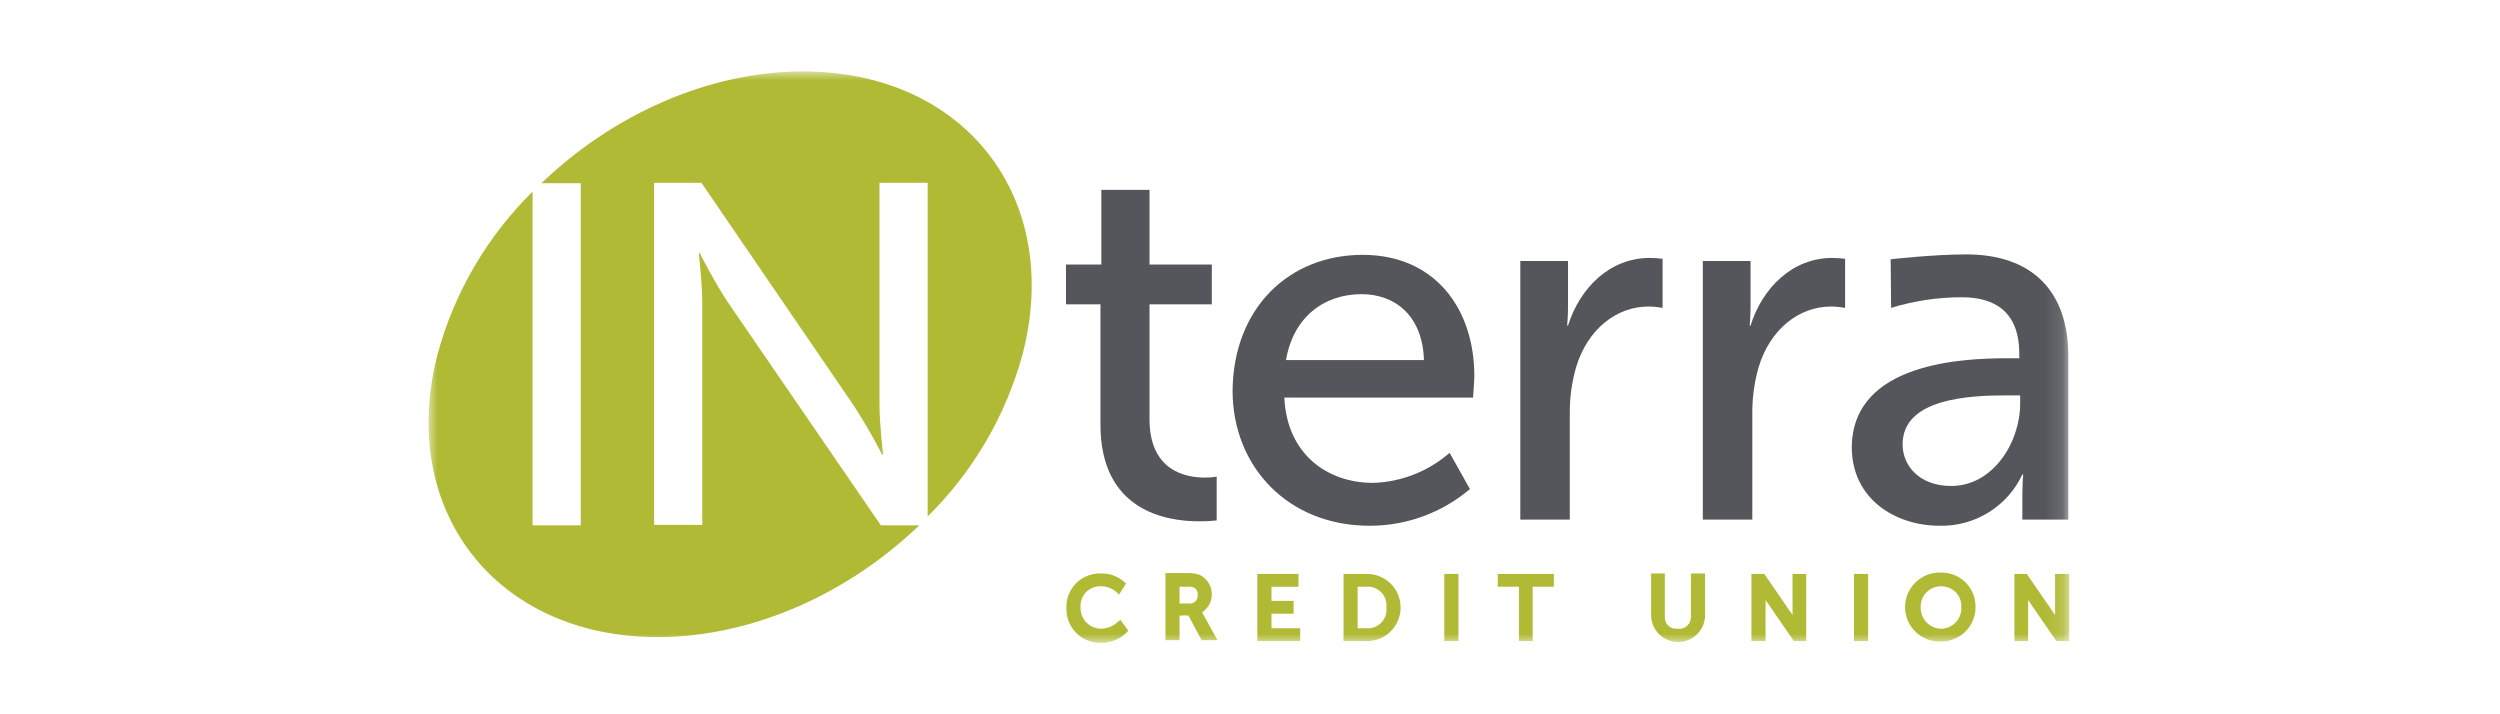 <svg width="140" height="40" viewBox="0 0 140 40" fill="none" xmlns="http://www.w3.org/2000/svg">
<rect width="140" height="40" fill="white"/>
<mask id="mask0_2067_6317" style="mask-type:luminance" maskUnits="userSpaceOnUse" x="24" y="4" width="92" height="32">
<path d="M115.875 4H24V36H115.875V4Z" fill="white"/>
</mask>
<g mask="url(#mask0_2067_6317)">
<path d="M44.97 4C39.649 4 34.279 6.45 30.319 10.261H32.522V29.417H29.824V10.732C27.276 13.243 25.44 16.386 24.503 19.839C22.251 28.577 27.77 35.678 36.828 35.678C42.149 35.678 47.52 33.228 51.479 29.417H49.328L40.788 16.968C40.07 15.904 39.179 14.171 39.179 14.171H39.13C39.13 14.171 39.328 15.879 39.328 16.968V29.392H36.63V10.235H39.278L47.792 22.684C48.374 23.58 48.911 24.505 49.4 25.456H49.45C49.45 25.456 49.252 23.748 49.252 22.684V10.235H51.949V28.922C54.497 26.41 56.333 23.267 57.27 19.814C59.524 11.078 54.028 4 44.97 4Z" fill="#B0BA34"/>
<path d="M61.576 17.044H59.696V14.815H61.675V10.633H64.373V14.815H67.862V17.044H64.373V23.477C64.373 26.372 66.403 26.744 67.466 26.744C67.69 26.746 67.914 26.729 68.135 26.694V29.145C67.814 29.179 67.491 29.196 67.169 29.194C65.313 29.194 61.625 28.623 61.625 23.774V17.044H61.576Z" fill="#54565B"/>
<path d="M76.301 14.271C80.385 14.271 82.562 17.315 82.562 21.052C82.562 21.423 82.488 22.265 82.488 22.265H71.922C72.07 25.432 74.322 27.041 76.896 27.041C78.475 26.992 79.988 26.397 81.178 25.358L82.316 27.388C80.746 28.718 78.754 29.446 76.696 29.442C72.142 29.442 69.024 26.148 69.024 21.868C69.073 17.24 72.192 14.272 76.3 14.272M79.74 20.162C79.666 17.662 78.106 16.473 76.25 16.473C74.122 16.473 72.414 17.785 72.018 20.162H79.74Z" fill="#54565B"/>
<path d="M85.112 14.617H87.81V17.142C87.81 17.736 87.76 18.231 87.76 18.231H87.81C88.479 16.102 90.161 14.444 92.387 14.444C92.627 14.445 92.867 14.462 93.105 14.493V17.24C92.844 17.193 92.579 17.168 92.314 17.166C90.532 17.166 88.899 18.428 88.256 20.582C88.016 21.427 87.898 22.303 87.908 23.182V29.097H85.137V14.617H85.112Z" fill="#54565B"/>
<path d="M95.334 14.617H98.031V17.142C98.031 17.736 97.982 18.231 97.982 18.231H98.031C98.701 16.102 100.383 14.444 102.609 14.444C102.849 14.445 103.088 14.462 103.326 14.493V17.24C103.065 17.193 102.801 17.168 102.536 17.166C100.754 17.166 99.12 18.428 98.477 20.582C98.237 21.427 98.12 22.303 98.13 23.182V29.097H95.358V14.617H95.334Z" fill="#54565B"/>
<path d="M112.46 20.062H113.079V19.814C113.079 17.439 111.693 16.647 109.861 16.647C108.519 16.647 107.185 16.847 105.902 17.241L105.877 14.518C105.877 14.518 108.278 14.246 110.109 14.246C113.772 14.246 115.826 16.276 115.826 19.938V29.096H113.252V27.709C113.252 27.041 113.301 26.571 113.301 26.571H113.252C112.842 27.446 112.186 28.183 111.364 28.693C110.543 29.203 109.591 29.463 108.624 29.442C106.124 29.442 103.699 27.932 103.699 25.036C103.749 20.26 110.034 20.062 112.46 20.062ZM109.267 27.214C111.618 27.214 113.128 24.764 113.128 22.611V22.141H112.41C110.332 22.141 106.545 22.289 106.545 24.888C106.545 26.051 107.46 27.215 109.267 27.215" fill="#54565B"/>
<path d="M62.616 34.812C62.356 35.062 62.011 35.203 61.65 35.207C61.495 35.205 61.341 35.172 61.199 35.109C61.057 35.047 60.929 34.956 60.822 34.843C60.716 34.73 60.634 34.596 60.58 34.45C60.527 34.304 60.503 34.149 60.511 33.994C60.502 33.841 60.525 33.688 60.579 33.544C60.632 33.4 60.715 33.27 60.823 33.16C60.93 33.05 61.059 32.965 61.201 32.908C61.344 32.851 61.497 32.825 61.65 32.831C61.98 32.828 62.299 32.952 62.541 33.177L62.665 33.301L63.06 32.682L62.986 32.608C62.615 32.269 62.126 32.091 61.624 32.114C61.37 32.108 61.118 32.154 60.883 32.25C60.647 32.345 60.434 32.488 60.255 32.669C60.077 32.85 59.937 33.065 59.845 33.302C59.753 33.539 59.71 33.792 59.719 34.045C59.71 34.303 59.754 34.559 59.848 34.798C59.942 35.038 60.083 35.256 60.264 35.439C60.445 35.622 60.661 35.766 60.9 35.863C61.138 35.959 61.394 36.006 61.651 36.001C61.921 36.003 62.19 35.952 62.44 35.85C62.691 35.748 62.919 35.597 63.111 35.407L63.185 35.308L62.74 34.714L62.616 34.812Z" fill="#B0BA34"/>
<path d="M67.318 34.292C67.498 34.174 67.642 34.011 67.738 33.818C67.833 33.626 67.875 33.411 67.86 33.197C67.845 32.983 67.773 32.776 67.652 32.599C67.53 32.422 67.364 32.28 67.17 32.188C66.947 32.114 66.712 32.08 66.477 32.09H65.264V35.852H66.055V34.466H66.549L67.292 35.852H68.183L67.317 34.292C67.341 34.317 67.317 34.317 67.317 34.292M67.069 33.326C67.075 33.39 67.067 33.453 67.046 33.513C67.025 33.573 66.99 33.628 66.945 33.673C66.9 33.718 66.846 33.752 66.786 33.774C66.726 33.795 66.662 33.803 66.599 33.797H66.054V32.856H66.475C66.609 32.841 66.744 32.858 66.87 32.906C66.941 32.948 66.998 33.011 67.033 33.086C67.068 33.161 67.08 33.244 67.068 33.326" fill="#B0BA34"/>
<path d="M71.204 34.367H72.442V33.649H71.204V32.859H72.714V32.139H70.412V35.901H72.813V35.184H71.204V34.367Z" fill="#B0BA34"/>
<path d="M76.525 32.139H75.238V35.901H76.525C76.774 35.905 77.022 35.859 77.254 35.766C77.485 35.674 77.696 35.536 77.874 35.361C78.051 35.186 78.192 34.977 78.289 34.747C78.385 34.517 78.435 34.27 78.435 34.02C78.435 33.771 78.385 33.524 78.289 33.294C78.192 33.064 78.051 32.855 77.874 32.68C77.696 32.505 77.485 32.367 77.254 32.274C77.022 32.181 76.774 32.136 76.525 32.139ZM77.638 34.02C77.656 34.175 77.639 34.332 77.588 34.479C77.538 34.627 77.455 34.761 77.346 34.873C77.237 34.984 77.104 35.07 76.958 35.123C76.811 35.177 76.655 35.198 76.5 35.183H76.029V32.856H76.5C76.655 32.842 76.811 32.862 76.958 32.916C77.104 32.97 77.237 33.055 77.346 33.167C77.455 33.278 77.538 33.413 77.588 33.56C77.639 33.707 77.656 33.864 77.638 34.019" fill="#B0BA34"/>
<path d="M81.673 32.139H80.881V35.901H81.673V32.139Z" fill="#B0BA34"/>
<path d="M83.875 32.857H85.063V35.901H85.83V32.857H87.018V32.139H83.874L83.875 32.857Z" fill="#B0BA34"/>
<path d="M94.691 34.515C94.698 34.612 94.683 34.709 94.647 34.8C94.612 34.891 94.556 34.972 94.485 35.039C94.414 35.105 94.329 35.155 94.236 35.184C94.143 35.213 94.045 35.221 93.948 35.208C93.853 35.221 93.756 35.212 93.665 35.182C93.573 35.153 93.49 35.103 93.421 35.036C93.352 34.969 93.299 34.888 93.266 34.797C93.233 34.707 93.221 34.611 93.231 34.515V32.114H92.464V34.515C92.482 34.903 92.65 35.268 92.931 35.536C93.212 35.804 93.585 35.953 93.973 35.953C94.362 35.953 94.735 35.804 95.016 35.536C95.297 35.268 95.464 34.903 95.483 34.515V32.114H94.692L94.691 34.515Z" fill="#B0BA34"/>
<path d="M100.382 34.441L98.799 32.139H98.081V35.901H98.871V33.599L100.455 35.901H101.148V32.139H100.381L100.382 34.441Z" fill="#B0BA34"/>
<path d="M104.614 32.139H103.822V35.901H104.614V32.139Z" fill="#B0BA34"/>
<path d="M108.698 32.065C108.437 32.054 108.177 32.096 107.934 32.188C107.69 32.28 107.467 32.42 107.279 32.6C107.09 32.781 106.941 32.997 106.838 33.237C106.736 33.477 106.683 33.735 106.683 33.995C106.683 34.256 106.736 34.514 106.838 34.754C106.941 34.994 107.09 35.21 107.279 35.391C107.467 35.571 107.69 35.711 107.934 35.803C108.177 35.895 108.437 35.937 108.698 35.926C108.954 35.927 109.208 35.877 109.444 35.779C109.681 35.681 109.895 35.537 110.075 35.355C110.255 35.172 110.397 34.956 110.492 34.718C110.587 34.481 110.634 34.227 110.63 33.971C110.631 33.718 110.582 33.467 110.485 33.233C110.388 33 110.245 32.788 110.065 32.611C109.885 32.433 109.671 32.293 109.437 32.2C109.202 32.106 108.951 32.06 108.698 32.065ZM109.836 33.997C109.844 34.152 109.821 34.307 109.767 34.453C109.714 34.599 109.632 34.732 109.525 34.846C109.419 34.959 109.291 35.049 109.149 35.112C109.006 35.175 108.853 35.208 108.698 35.21C108.543 35.206 108.391 35.171 108.249 35.108C108.108 35.045 107.981 34.954 107.875 34.841C107.769 34.728 107.687 34.596 107.632 34.451C107.578 34.306 107.553 34.151 107.559 33.997C107.554 33.845 107.58 33.693 107.635 33.551C107.69 33.41 107.773 33.281 107.88 33.172C107.986 33.063 108.114 32.977 108.254 32.919C108.395 32.861 108.546 32.832 108.698 32.834C108.85 32.83 109.002 32.857 109.144 32.915C109.285 32.972 109.413 33.058 109.52 33.167C109.627 33.276 109.71 33.407 109.765 33.549C109.819 33.692 109.844 33.844 109.836 33.997Z" fill="#B0BA34"/>
<path d="M115.083 32.139V34.441L113.499 32.139H112.806V35.901H113.574V33.599L115.157 35.901H115.875V32.139H115.083Z" fill="#B0BA34"/>
</g>
</svg>
